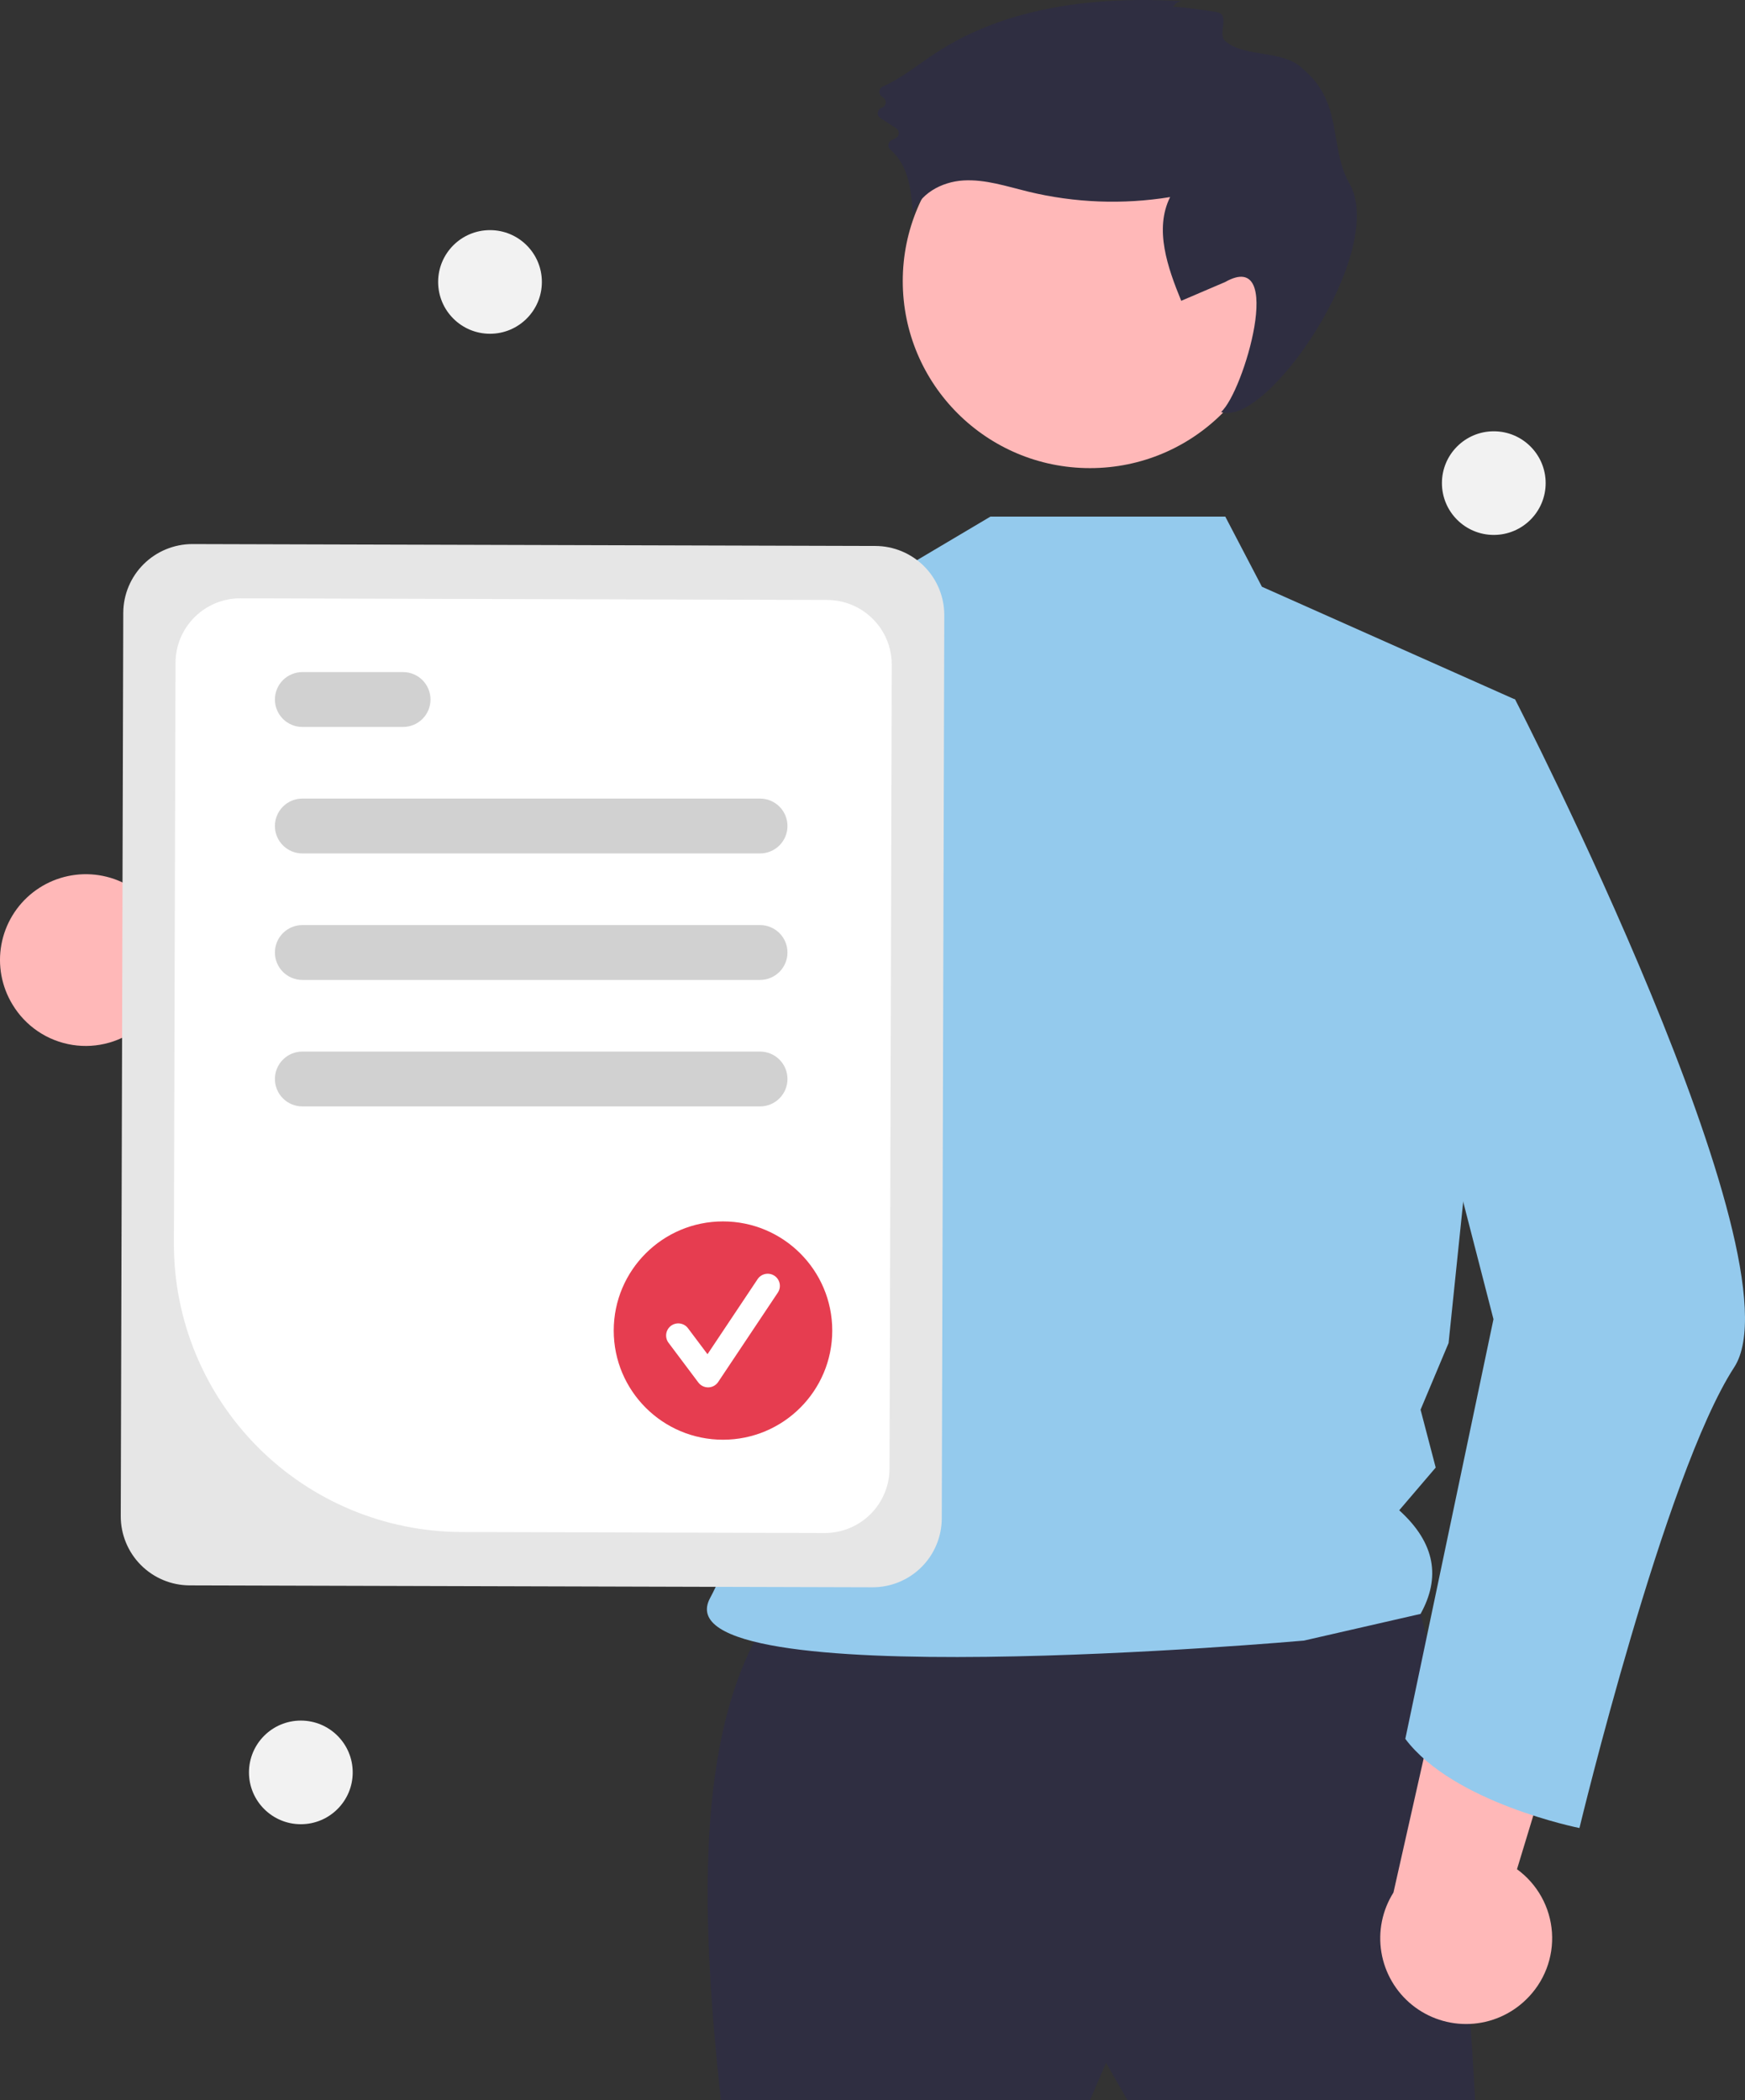 <svg width="182" height="219" viewBox="0 0 182 219" fill="none" xmlns="http://www.w3.org/2000/svg">
<rect x="0" y="0" width="182" height="219" fill="#333333" stroke="none"/>
<g clip-path="url(#clip0_11_2673)">
<path d="M1.301 104.745C1.97 105.86 2.875 106.816 3.954 107.544C5.032 108.272 6.257 108.755 7.543 108.959C8.829 109.163 10.143 109.083 11.395 108.725C12.646 108.367 13.803 107.739 14.785 106.885L42.233 122.609L41.211 106.217L15.302 93.799C13.757 92.246 11.696 91.313 9.508 91.177C7.321 91.041 5.16 91.711 3.434 93.06C1.708 94.41 0.538 96.344 0.145 98.498C-0.248 100.651 0.163 102.874 1.301 104.745Z" fill="#FFB8B8"/>
<path d="M80.766 167.734C72.624 179.116 72.916 198.158 75.187 219H113.683L115.357 215.099L117.589 219H153.853C153.853 219 151.063 166.062 146.042 164.39C141.021 162.718 80.766 167.734 80.766 167.734Z" fill="#2F2E41"/>
<path d="M113.683 48.814C124.468 48.814 133.21 40.082 133.21 29.31C133.21 18.539 124.468 9.807 113.683 9.807C102.899 9.807 94.156 18.539 94.156 29.31C94.156 40.082 102.899 48.814 113.683 48.814Z" fill="#FFB8B8"/>
<path d="M127.796 53.874L131.615 61.184L158.027 72.944L151.084 140.05L148.162 146.999L149.741 153.034L145.935 157.488C149.755 160.941 150.241 164.555 148.162 168.294L135.999 171.077C135.999 171.077 68.372 177.083 74.071 166.619C80.299 155.185 81.885 121.418 68.137 103.374C56.466 88.055 65.426 68.176 65.426 68.176L93.111 59.913L103.294 53.874L127.796 53.874Z" fill="#94CAED"/>
<path d="M122.352 0.741C122.444 0.547 122.592 0.385 122.776 0.275C122.961 0.166 123.174 0.114 123.388 0.126C114.449 -0.408 105.032 0.633 97.553 5.553C95.741 6.746 94.033 8.167 92.061 9.032C91.968 9.074 91.888 9.139 91.827 9.221C91.767 9.303 91.729 9.4 91.716 9.501C91.704 9.602 91.719 9.704 91.758 9.799C91.797 9.893 91.86 9.975 91.941 10.037L92.157 10.207C92.243 10.274 92.308 10.363 92.346 10.464C92.385 10.566 92.394 10.676 92.374 10.783C92.355 10.889 92.306 10.988 92.233 11.069C92.161 11.15 92.068 11.21 91.964 11.241C91.856 11.274 91.759 11.337 91.686 11.423C91.612 11.509 91.565 11.614 91.549 11.726C91.533 11.838 91.55 11.952 91.597 12.055C91.644 12.158 91.72 12.245 91.815 12.306L93.474 13.378C93.558 13.431 93.627 13.504 93.675 13.591C93.723 13.677 93.748 13.774 93.749 13.873C93.749 13.972 93.725 14.069 93.678 14.156C93.631 14.244 93.563 14.317 93.48 14.371C93.339 14.458 93.192 14.533 93.038 14.595C92.943 14.631 92.859 14.69 92.793 14.768C92.728 14.846 92.683 14.939 92.665 15.039C92.646 15.139 92.653 15.242 92.686 15.338C92.718 15.435 92.775 15.521 92.851 15.589C93.569 16.228 94.121 17.033 94.456 17.933C95.01 19.37 95.109 20.934 95.202 22.471C95.774 20.254 98.196 18.949 100.484 18.817C102.772 18.684 105.003 19.438 107.23 19.98C112.079 21.157 117.116 21.351 122.042 20.549C120.369 23.902 121.78 27.901 123.2 31.368L127.796 29.401C134.108 25.842 129.712 40.896 127.352 42.963C132.17 44.631 144.781 26.113 140.724 19.089C138.614 15.435 140.112 10.722 135.963 7.257C133.929 5.118 129.869 6.069 127.796 4.292C126.98 3.592 128.224 1.721 127.103 1.313C126.73 1.178 122.414 0.604 122.352 0.741Z" fill="#2F2E41"/>
<path d="M89.276 61.801C85.693 77.689 76.503 114.787 67.18 122.545C66.588 123.103 65.879 123.521 65.105 123.769C32.332 131.743 21.831 111.402 21.831 111.402C21.831 111.402 30.614 107.127 30.836 98.771L48.548 104.26L63.988 69.556L66.26 67.439L66.273 67.426L89.276 61.801Z" fill="#3F3D56"/>
<path d="M159.154 208.523C160.092 207.622 160.821 206.527 161.29 205.314C161.759 204.101 161.955 202.8 161.866 201.503C161.777 200.206 161.404 198.944 160.774 197.806C160.144 196.669 159.272 195.683 158.219 194.918L167.406 164.676L151.642 169.347L145.334 197.35C144.166 199.201 143.718 201.417 144.076 203.577C144.433 205.736 145.572 207.69 147.275 209.067C148.978 210.445 151.129 211.15 153.318 211.05C155.507 210.95 157.584 210.051 159.154 208.523Z" fill="#FFB8B8"/>
<path d="M150.745 71.252L158.027 72.944C158.027 72.944 188.125 131.434 180.872 142.579C173.619 153.724 164.734 190.622 164.734 190.622C164.734 190.622 151.592 188.012 146.571 181.325L155.766 137.564L146.281 100.786L150.745 71.252Z" fill="#94CAED"/>
<path d="M12.595 158.109L12.856 63.906C12.864 61.999 13.628 60.173 14.982 58.829C16.335 57.485 18.167 56.731 20.076 56.734L91.305 56.932C93.214 56.939 95.042 57.703 96.388 59.054C97.734 60.406 98.489 62.236 98.486 64.143L98.224 158.346C98.217 160.252 97.452 162.078 96.099 163.423C94.745 164.767 92.913 165.52 91.004 165.517L19.775 165.32C17.866 165.313 16.038 164.549 14.692 163.197C13.346 161.845 12.592 160.015 12.595 158.109Z" fill="#E6E6E6"/>
<path d="M18.137 129.671L18.306 69.109C18.312 67.323 19.028 65.613 20.296 64.354C21.564 63.095 23.28 62.389 25.067 62.392L86.283 62.562C88.071 62.569 89.783 63.284 91.043 64.55C92.304 65.816 93.01 67.53 93.008 69.316L92.775 153.143C92.768 154.929 92.052 156.639 90.784 157.898C89.517 159.157 87.801 159.862 86.013 159.859L48.091 159.754C40.128 159.723 32.502 156.539 26.886 150.899C21.271 145.259 18.124 137.625 18.137 129.671Z" fill="white"/>
<path d="M79.269 88.995H31.536C30.777 88.995 30.048 88.693 29.511 88.157C28.974 87.62 28.672 86.893 28.672 86.134C28.672 85.375 28.974 84.648 29.511 84.111C30.048 83.575 30.777 83.273 31.536 83.273H79.269C80.028 83.273 80.757 83.575 81.294 84.111C81.831 84.648 82.132 85.375 82.132 86.134C82.132 86.893 81.831 87.62 81.294 88.157C80.757 88.693 80.028 88.995 79.269 88.995Z" fill="#D1D1D1"/>
<path d="M42.037 75.804H31.536C30.777 75.804 30.048 75.503 29.511 74.967C28.974 74.43 28.672 73.703 28.672 72.944C28.672 72.185 28.974 71.458 29.511 70.921C30.048 70.385 30.777 70.083 31.536 70.083H42.037C42.797 70.083 43.525 70.385 44.062 70.921C44.6 71.458 44.901 72.185 44.901 72.944C44.901 73.703 44.6 74.43 44.062 74.967C43.525 75.503 42.797 75.804 42.037 75.804Z" fill="#D1D1D1"/>
<path d="M79.269 102.185H31.536C30.777 102.185 30.048 101.883 29.511 101.347C28.974 100.81 28.672 100.083 28.672 99.324C28.672 98.566 28.974 97.838 29.511 97.302C30.048 96.765 30.777 96.464 31.536 96.464H79.269C80.028 96.464 80.757 96.765 81.294 97.302C81.831 97.838 82.132 98.566 82.132 99.324C82.132 100.083 81.831 100.81 81.294 101.347C80.757 101.883 80.028 102.185 79.269 102.185Z" fill="#D1D1D1"/>
<path d="M79.269 115.375H31.536C30.777 115.375 30.048 115.073 29.511 114.537C28.974 114.001 28.672 113.273 28.672 112.514C28.672 111.756 28.974 111.028 29.511 110.492C30.048 109.955 30.777 109.654 31.536 109.654H79.269C80.028 109.654 80.757 109.955 81.294 110.492C81.831 111.028 82.132 111.756 82.132 112.514C82.132 113.273 81.831 114.001 81.294 114.537C80.757 115.073 80.028 115.375 79.269 115.375Z" fill="#D1D1D1"/>
<path d="M75.406 150.13C81.7 150.13 86.802 145.034 86.802 138.748C86.802 132.462 81.7 127.366 75.406 127.366C69.113 127.366 64.011 132.462 64.011 138.748C64.011 145.034 69.113 150.13 75.406 150.13Z" fill="#E63D50"/>
<path d="M73.852 144.672C73.655 144.672 73.461 144.626 73.285 144.538C73.109 144.45 72.956 144.323 72.838 144.166L69.729 140.025C69.629 139.892 69.556 139.741 69.514 139.58C69.473 139.419 69.463 139.251 69.487 139.086C69.51 138.921 69.566 138.763 69.651 138.62C69.736 138.476 69.848 138.351 69.981 138.251C70.115 138.152 70.266 138.079 70.428 138.038C70.589 137.997 70.757 137.987 70.922 138.011C71.087 138.035 71.246 138.091 71.389 138.176C71.532 138.26 71.657 138.373 71.757 138.506L73.791 141.214L79.015 133.388C79.107 133.249 79.226 133.13 79.364 133.037C79.502 132.944 79.658 132.879 79.821 132.846C79.985 132.813 80.153 132.813 80.317 132.845C80.48 132.877 80.636 132.941 80.775 133.034C80.914 133.126 81.033 133.245 81.126 133.383C81.218 133.522 81.283 133.677 81.315 133.841C81.348 134.004 81.347 134.172 81.315 134.336C81.282 134.499 81.217 134.654 81.124 134.793L74.906 144.108C74.794 144.277 74.643 144.416 74.465 144.514C74.288 144.612 74.09 144.666 73.887 144.672C73.875 144.672 73.863 144.672 73.852 144.672Z" fill="white"/>
<path d="M51.106 34.804C54.094 34.804 56.516 32.385 56.516 29.401C56.516 26.416 54.094 23.997 51.106 23.997C48.119 23.997 45.697 26.416 45.697 29.401C45.697 32.385 48.119 34.804 51.106 34.804Z" fill="#F2F2F2"/>
<path d="M31.377 190.225C34.365 190.225 36.787 187.806 36.787 184.822C36.787 181.838 34.365 179.418 31.377 179.418C28.39 179.418 25.968 181.838 25.968 184.822C25.968 187.806 28.39 190.225 31.377 190.225Z" fill="#F2F2F2"/>
<path d="M155.799 55.781C158.787 55.781 161.209 53.362 161.209 50.378C161.209 47.394 158.787 44.974 155.799 44.974C152.812 44.974 150.39 47.394 150.39 50.378C150.39 53.362 152.812 55.781 155.799 55.781Z" fill="#F2F2F2"/>
</g>
<defs>
<clipPath id="clip0_11_2673">
<rect width="182" height="219" fill="white"/>
</clipPath>
</defs>
</svg>
